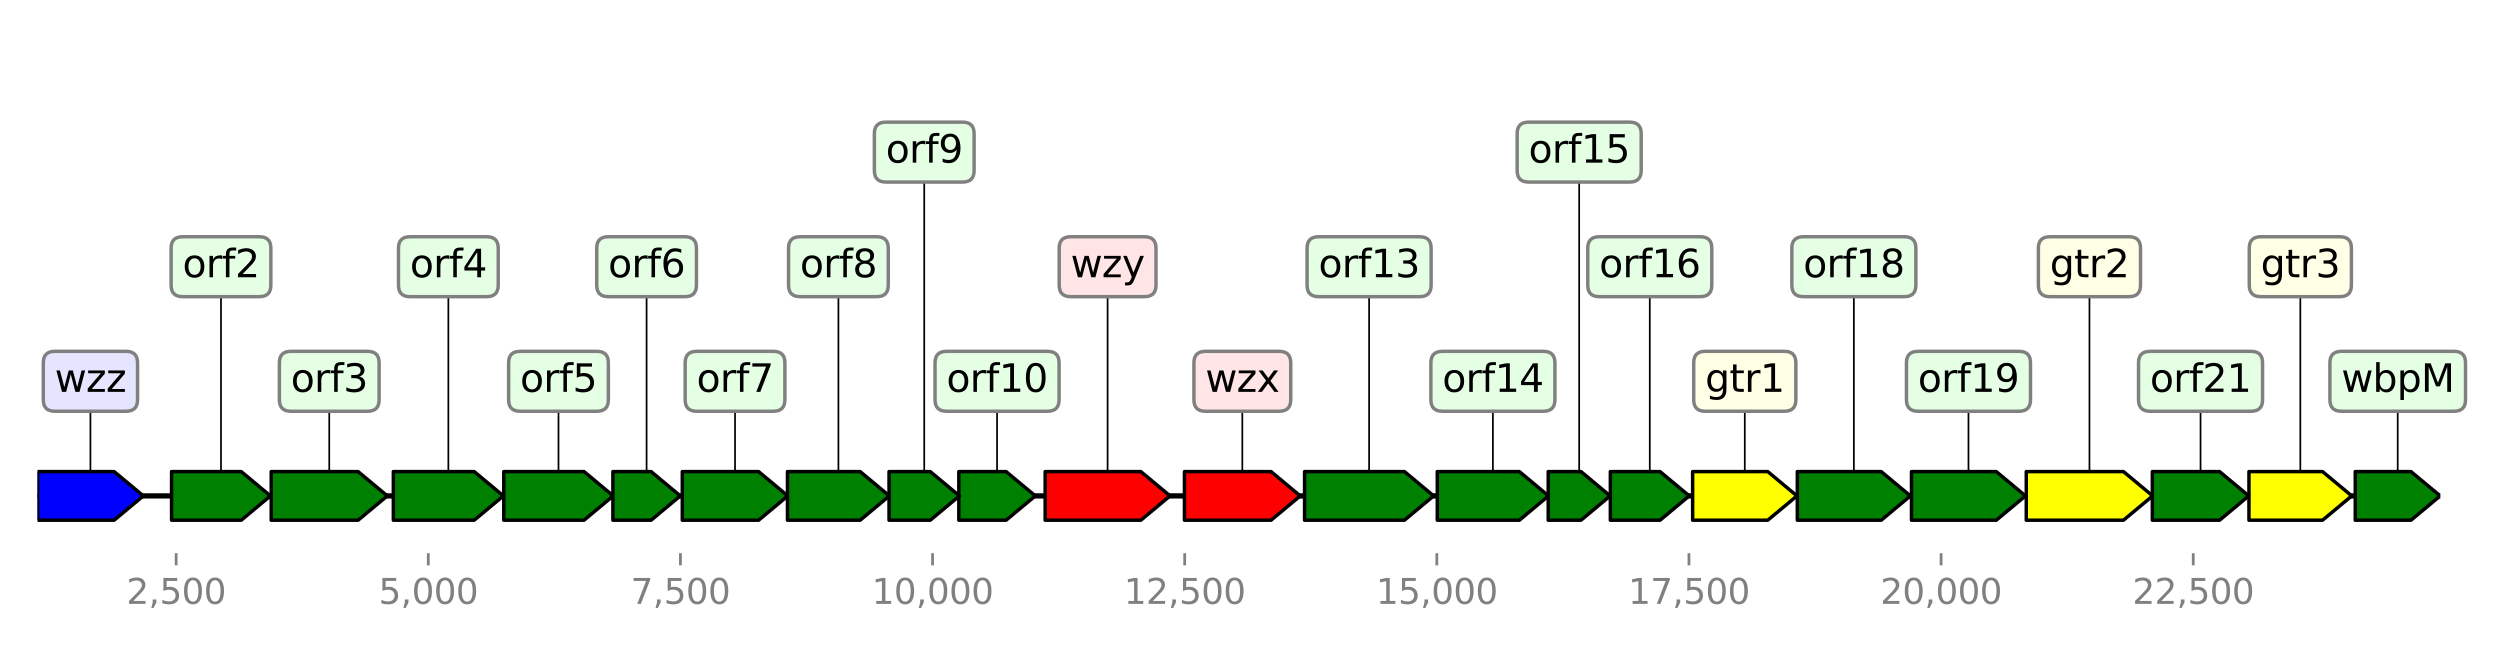 <?xml version="1.0" encoding="utf-8" standalone="no"?>
<!DOCTYPE svg PUBLIC "-//W3C//DTD SVG 1.1//EN"
  "http://www.w3.org/Graphics/SVG/1.1/DTD/svg11.dtd">
<svg height="187.2pt" version="1.1" viewBox="0 0 720 187.2" width="720pt" xmlns="http://www.w3.org/2000/svg" xmlns:xlink="http://www.w3.org/1999/xlink">
 <defs>
  <style type="text/css">*{stroke-linecap:butt;stroke-linejoin:round;}</style>
 </defs>
 <g id="figure_1">
  <g id="patch_1">
   <path d="M 0 187.2 
L 720 187.2 
L 720 0 
L 0 0 
z
" style="fill:#ffffff;"/>
  </g>
  <g id="axes_1">
   <g id="line2d_1">
    <path clip-path="url(#p754d51e301)" d="M 10.8 142.818 
L 702.778 142.818 
" style="fill:none;stroke:#000000;stroke-linecap:square;stroke-width:1.5;"/>
   </g>
   <g id="line2d_2">
    <path clip-path="url(#p754d51e301)" d="M 394.302 76.809 
L 394.302 142.818 
" style="fill:none;stroke:#000000;stroke-linecap:square;stroke-width:0.5;"/>
   </g>
   <g id="line2d_3">
    <path clip-path="url(#p754d51e301)" d="M 601.762 76.809 
L 601.762 142.818 
" style="fill:none;stroke:#000000;stroke-linecap:square;stroke-width:0.5;"/>
   </g>
   <g id="line2d_4">
    <path clip-path="url(#p754d51e301)" d="M 318.986 76.809 
L 318.986 142.818 
" style="fill:none;stroke:#000000;stroke-linecap:square;stroke-width:0.5;"/>
   </g>
   <g id="line2d_5">
    <path clip-path="url(#p754d51e301)" d="M 94.824 109.813 
L 94.824 142.818 
" style="fill:none;stroke:#000000;stroke-linecap:square;stroke-width:0.5;"/>
   </g>
   <g id="line2d_6">
    <path clip-path="url(#p754d51e301)" d="M 357.791 109.813 
L 357.791 142.818 
" style="fill:none;stroke:#000000;stroke-linecap:square;stroke-width:0.5;"/>
   </g>
   <g id="line2d_7">
    <path clip-path="url(#p754d51e301)" d="M 566.921 109.813 
L 566.921 142.818 
" style="fill:none;stroke:#000000;stroke-linecap:square;stroke-width:0.5;"/>
   </g>
   <g id="line2d_8">
    <path clip-path="url(#p754d51e301)" d="M 533.911 76.809 
L 533.911 142.818 
" style="fill:none;stroke:#000000;stroke-linecap:square;stroke-width:0.5;"/>
   </g>
   <g id="line2d_9">
    <path clip-path="url(#p754d51e301)" d="M 429.955 109.813 
L 429.955 142.818 
" style="fill:none;stroke:#000000;stroke-linecap:square;stroke-width:0.5;"/>
   </g>
   <g id="line2d_10">
    <path clip-path="url(#p754d51e301)" d="M 129.127 76.809 
L 129.127 142.818 
" style="fill:none;stroke:#000000;stroke-linecap:square;stroke-width:0.5;"/>
   </g>
   <g id="line2d_11">
    <path clip-path="url(#p754d51e301)" d="M 160.845 109.813 
L 160.845 142.818 
" style="fill:none;stroke:#000000;stroke-linecap:square;stroke-width:0.5;"/>
   </g>
   <g id="line2d_12">
    <path clip-path="url(#p754d51e301)" d="M 26.043 109.813 
L 26.043 142.818 
" style="fill:none;stroke:#000000;stroke-linecap:square;stroke-width:0.5;"/>
   </g>
   <g id="line2d_13">
    <path clip-path="url(#p754d51e301)" d="M 211.69 109.813 
L 211.69 142.818 
" style="fill:none;stroke:#000000;stroke-linecap:square;stroke-width:0.5;"/>
   </g>
   <g id="line2d_14">
    <path clip-path="url(#p754d51e301)" d="M 502.498 109.813 
L 502.498 142.818 
" style="fill:none;stroke:#000000;stroke-linecap:square;stroke-width:0.5;"/>
   </g>
   <g id="line2d_15">
    <path clip-path="url(#p754d51e301)" d="M 662.497 76.809 
L 662.497 142.818 
" style="fill:none;stroke:#000000;stroke-linecap:square;stroke-width:0.5;"/>
   </g>
   <g id="line2d_16">
    <path clip-path="url(#p754d51e301)" d="M 241.462 76.809 
L 241.462 142.818 
" style="fill:none;stroke:#000000;stroke-linecap:square;stroke-width:0.5;"/>
   </g>
   <g id="line2d_17">
    <path clip-path="url(#p754d51e301)" d="M 63.643 76.809 
L 63.643 142.818 
" style="fill:none;stroke:#000000;stroke-linecap:square;stroke-width:0.5;"/>
   </g>
   <g id="line2d_18">
    <path clip-path="url(#p754d51e301)" d="M 633.756 109.813 
L 633.756 142.818 
" style="fill:none;stroke:#000000;stroke-linecap:square;stroke-width:0.5;"/>
   </g>
   <g id="line2d_19">
    <path clip-path="url(#p754d51e301)" d="M 690.541 109.813 
L 690.541 142.818 
" style="fill:none;stroke:#000000;stroke-linecap:square;stroke-width:0.5;"/>
   </g>
   <g id="line2d_20">
    <path clip-path="url(#p754d51e301)" d="M 475.136 76.809 
L 475.136 142.818 
" style="fill:none;stroke:#000000;stroke-linecap:square;stroke-width:0.5;"/>
   </g>
   <g id="line2d_21">
    <path clip-path="url(#p754d51e301)" d="M 287.151 109.813 
L 287.151 142.818 
" style="fill:none;stroke:#000000;stroke-linecap:square;stroke-width:0.5;"/>
   </g>
   <g id="line2d_22">
    <path clip-path="url(#p754d51e301)" d="M 266.18 43.804 
L 266.18 142.818 
" style="fill:none;stroke:#000000;stroke-linecap:square;stroke-width:0.5;"/>
   </g>
   <g id="line2d_23">
    <path clip-path="url(#p754d51e301)" d="M 186.217 76.809 
L 186.217 142.818 
" style="fill:none;stroke:#000000;stroke-linecap:square;stroke-width:0.5;"/>
   </g>
   <g id="line2d_24">
    <path clip-path="url(#p754d51e301)" d="M 454.804 43.804 
L 454.804 142.818 
" style="fill:none;stroke:#000000;stroke-linecap:square;stroke-width:0.5;"/>
   </g>
   <g id="patch_2">
    <path clip-path="url(#p754d51e301)" d="M 375.712 135.818 
Q 390.101 135.818 404.49 135.818 
L 404.49 135.818 
Q 408.691 139.318 412.891 142.818 
Q 408.691 146.318 404.49 149.818 
L 404.49 149.818 
Q 390.101 149.818 375.712 149.818 
L 375.712 135.818 
z
" style="fill:#008000;stroke:#000000;stroke-linecap:round;"/>
   </g>
   <g id="patch_3">
    <path clip-path="url(#p754d51e301)" d="M 583.565 135.818 
Q 597.561 135.818 611.558 135.818 
L 611.558 135.818 
Q 615.759 139.318 619.959 142.818 
Q 615.759 146.318 611.558 149.818 
L 611.558 149.818 
Q 597.561 149.818 583.565 149.818 
L 583.565 135.818 
z
" style="fill:#ffff00;stroke:#000000;stroke-linecap:round;"/>
   </g>
   <g id="patch_4">
    <path clip-path="url(#p754d51e301)" d="M 301.006 135.818 
Q 314.787 135.818 328.568 135.818 
L 328.568 135.818 
Q 332.766 139.318 336.965 142.818 
Q 332.766 146.318 328.568 149.818 
L 328.568 149.818 
Q 314.787 149.818 301.006 149.818 
L 301.006 135.818 
z
" style="fill:#ff0000;stroke:#000000;stroke-linecap:round;"/>
   </g>
   <g id="patch_5">
    <path clip-path="url(#p754d51e301)" d="M 78.108 135.818 
Q 90.623 135.818 103.137 135.818 
L 103.137 135.818 
Q 107.338 139.318 111.54 142.818 
Q 107.338 146.318 103.137 149.818 
L 103.137 149.818 
Q 90.623 149.818 78.108 149.818 
L 78.108 135.818 
z
" style="fill:#008000;stroke:#000000;stroke-linecap:round;"/>
   </g>
   <g id="patch_6">
    <path clip-path="url(#p754d51e301)" d="M 341.119 135.818 
Q 353.592 135.818 366.066 135.818 
L 366.066 135.818 
Q 370.265 139.318 374.463 142.818 
Q 370.265 146.318 366.066 149.818 
L 366.066 149.818 
Q 353.592 149.818 341.119 149.818 
L 341.119 135.818 
z
" style="fill:#ff0000;stroke:#000000;stroke-linecap:round;"/>
   </g>
   <g id="patch_7">
    <path clip-path="url(#p754d51e301)" d="M 550.51 135.818 
Q 562.721 135.818 574.931 135.818 
L 574.931 135.818 
Q 579.131 139.318 583.332 142.818 
Q 579.131 146.318 574.931 149.818 
L 574.931 149.818 
Q 562.721 149.818 550.51 149.818 
L 550.51 135.818 
z
" style="fill:#008000;stroke:#000000;stroke-linecap:round;"/>
   </g>
   <g id="patch_8">
    <path clip-path="url(#p754d51e301)" d="M 517.631 135.818 
Q 529.712 135.818 541.792 135.818 
L 541.792 135.818 
Q 545.992 139.318 550.191 142.818 
Q 545.992 146.318 541.792 149.818 
L 541.792 149.818 
Q 529.712 149.818 517.631 149.818 
L 517.631 135.818 
z
" style="fill:#008000;stroke:#000000;stroke-linecap:round;"/>
   </g>
   <g id="patch_9">
    <path clip-path="url(#p754d51e301)" d="M 413.937 135.818 
Q 425.757 135.818 437.578 135.818 
L 437.578 135.818 
Q 441.776 139.318 445.974 142.818 
Q 441.776 146.318 437.578 149.818 
L 437.578 149.818 
Q 425.757 149.818 413.937 149.818 
L 413.937 135.818 
z
" style="fill:#008000;stroke:#000000;stroke-linecap:round;"/>
   </g>
   <g id="patch_10">
    <path clip-path="url(#p754d51e301)" d="M 113.283 135.818 
Q 124.928 135.818 136.574 135.818 
L 136.574 135.818 
Q 140.773 139.318 144.972 142.818 
Q 140.773 146.318 136.574 149.818 
L 136.574 149.818 
Q 124.928 149.818 113.283 149.818 
L 113.283 135.818 
z
" style="fill:#008000;stroke:#000000;stroke-linecap:round;"/>
   </g>
   <g id="patch_11">
    <path clip-path="url(#p754d51e301)" d="M 145.088 135.818 
Q 156.646 135.818 168.205 135.818 
L 168.205 135.818 
Q 172.404 139.318 176.603 142.818 
Q 172.404 146.318 168.205 149.818 
L 168.205 149.818 
Q 156.646 149.818 145.088 149.818 
L 145.088 135.818 
z
" style="fill:#008000;stroke:#000000;stroke-linecap:round;"/>
   </g>
   <g id="patch_12">
    <path clip-path="url(#p754d51e301)" d="M 10.809 135.818 
Q 21.842 135.818 32.876 135.818 
L 32.876 135.818 
Q 37.077 139.318 41.278 142.818 
Q 37.077 146.318 32.876 149.818 
L 32.876 149.818 
Q 21.842 149.818 10.809 149.818 
L 10.809 135.818 
z
" style="fill:#0000ff;stroke:#000000;stroke-linecap:round;"/>
   </g>
   <g id="patch_13">
    <path clip-path="url(#p754d51e301)" d="M 196.499 135.818 
Q 207.49 135.818 218.481 135.818 
L 218.481 135.818 
Q 222.681 139.318 226.881 142.818 
Q 222.681 146.318 218.481 149.818 
L 218.481 149.818 
Q 207.49 149.818 196.499 149.818 
L 196.499 135.818 
z
" style="fill:#008000;stroke:#000000;stroke-linecap:round;"/>
   </g>
   <g id="patch_14">
    <path clip-path="url(#p754d51e301)" d="M 487.481 135.818 
Q 498.298 135.818 509.115 135.818 
L 509.115 135.818 
Q 513.315 139.318 517.514 142.818 
Q 513.315 146.318 509.115 149.818 
L 509.115 149.818 
Q 498.298 149.818 487.481 149.818 
L 487.481 135.818 
z
" style="fill:#ffff00;stroke:#000000;stroke-linecap:round;"/>
   </g>
   <g id="patch_15">
    <path clip-path="url(#p754d51e301)" d="M 647.698 135.818 
Q 658.297 135.818 668.896 135.818 
L 668.896 135.818 
Q 673.096 139.318 677.296 142.818 
Q 673.096 146.318 668.896 149.818 
L 668.896 149.818 
Q 658.297 149.818 647.698 149.818 
L 647.698 135.818 
z
" style="fill:#ffff00;stroke:#000000;stroke-linecap:round;"/>
   </g>
   <g id="patch_16">
    <path clip-path="url(#p754d51e301)" d="M 226.794 135.818 
Q 237.263 135.818 247.733 135.818 
L 247.733 135.818 
Q 251.931 139.318 256.13 142.818 
Q 251.931 146.318 247.733 149.818 
L 247.733 149.818 
Q 237.263 149.818 226.794 149.818 
L 226.794 135.818 
z
" style="fill:#008000;stroke:#000000;stroke-linecap:round;"/>
   </g>
   <g id="patch_17">
    <path clip-path="url(#p754d51e301)" d="M 49.411 135.818 
Q 59.444 135.818 69.477 135.818 
L 69.477 135.818 
Q 73.676 139.318 77.876 142.818 
Q 73.676 146.318 69.477 149.818 
L 69.477 149.818 
Q 59.444 149.818 49.411 149.818 
L 49.411 135.818 
z
" style="fill:#008000;stroke:#000000;stroke-linecap:round;"/>
   </g>
   <g id="patch_18">
    <path clip-path="url(#p754d51e301)" d="M 619.872 135.818 
Q 629.555 135.818 639.237 135.818 
L 639.237 135.818 
Q 643.438 139.318 647.64 142.818 
Q 643.438 146.318 639.237 149.818 
L 639.237 149.818 
Q 629.555 149.818 619.872 149.818 
L 619.872 135.818 
z
" style="fill:#008000;stroke:#000000;stroke-linecap:round;"/>
   </g>
   <g id="patch_19">
    <path clip-path="url(#p754d51e301)" d="M 678.312 135.818 
Q 686.342 135.818 694.371 135.818 
L 694.371 135.818 
Q 698.57 139.318 702.769 142.818 
Q 698.57 146.318 694.371 149.818 
L 694.371 149.818 
Q 686.342 149.818 678.312 149.818 
L 678.312 135.818 
z
" style="fill:#008000;stroke:#000000;stroke-linecap:round;"/>
   </g>
   <g id="patch_20">
    <path clip-path="url(#p754d51e301)" d="M 463.779 135.818 
Q 470.937 135.818 478.095 135.818 
L 478.095 135.818 
Q 482.294 139.318 486.493 142.818 
Q 482.294 146.318 478.095 149.818 
L 478.095 149.818 
Q 470.937 149.818 463.779 149.818 
L 463.779 135.818 
z
" style="fill:#008000;stroke:#000000;stroke-linecap:round;"/>
   </g>
   <g id="patch_21">
    <path clip-path="url(#p754d51e301)" d="M 276.143 135.818 
Q 282.952 135.818 289.761 135.818 
L 289.761 135.818 
Q 293.96 139.318 298.16 142.818 
Q 293.96 146.318 289.761 149.818 
L 289.761 149.818 
Q 282.952 149.818 276.143 149.818 
L 276.143 135.818 
z
" style="fill:#008000;stroke:#000000;stroke-linecap:round;"/>
   </g>
   <g id="patch_22">
    <path clip-path="url(#p754d51e301)" d="M 256.043 135.818 
Q 261.98 135.818 267.918 135.818 
L 267.918 135.818 
Q 272.117 139.318 276.317 142.818 
Q 272.117 146.318 267.918 149.818 
L 267.918 149.818 
Q 261.98 149.818 256.043 149.818 
L 256.043 135.818 
z
" style="fill:#008000;stroke:#000000;stroke-linecap:round;"/>
   </g>
   <g id="patch_23">
    <path clip-path="url(#p754d51e301)" d="M 176.516 135.818 
Q 182.018 135.818 187.52 135.818 
L 187.52 135.818 
Q 191.719 139.318 195.918 142.818 
Q 191.719 146.318 187.52 149.818 
L 187.52 149.818 
Q 182.018 149.818 176.516 149.818 
L 176.516 135.818 
z
" style="fill:#008000;stroke:#000000;stroke-linecap:round;"/>
   </g>
   <g id="patch_24">
    <path clip-path="url(#p754d51e301)" d="M 445.887 135.818 
Q 450.605 135.818 455.322 135.818 
L 455.322 135.818 
Q 459.522 139.318 463.721 142.818 
Q 459.522 146.318 455.322 149.818 
L 455.322 149.818 
Q 450.605 149.818 445.887 149.818 
L 445.887 135.818 
z
" style="fill:#008000;stroke:#000000;stroke-linecap:round;"/>
   </g>
   <g id="matplotlib.axis_1">
    <g id="xtick_1">
     <g id="line2d_25">
      <defs>
       <path d="M 0 0 
L 0 3.5 
" id="mf76cb0fa4f" style="stroke:#808080;stroke-width:0.8;"/>
      </defs>
      <g>
       <use style="fill:#808080;stroke:#808080;stroke-width:0.8;" x="50.732" xlink:href="#mf76cb0fa4f" y="159.32"/>
      </g>
     </g>
     <g id="text_1">
      <!-- 2,500 -->
      <g style="fill:#808080;" transform="translate(36.418 173.918)scale(0.1 -0.1)">
       <defs>
        <path d="M 1228 531 
L 3431 531 
L 3431 0 
L 469 0 
L 469 531 
Q 828 903 1448 1529 
Q 2069 2156 2228 2338 
Q 2531 2678 2651 2914 
Q 2772 3150 2772 3378 
Q 2772 3750 2511 3984 
Q 2250 4219 1831 4219 
Q 1534 4219 1204 4116 
Q 875 4013 500 3803 
L 500 4441 
Q 881 4594 1212 4672 
Q 1544 4750 1819 4750 
Q 2544 4750 2975 4387 
Q 3406 4025 3406 3419 
Q 3406 3131 3298 2873 
Q 3191 2616 2906 2266 
Q 2828 2175 2409 1742 
Q 1991 1309 1228 531 
z
" id="DejaVuSans-32" transform="scale(0.016)"/>
        <path d="M 750 794 
L 1409 794 
L 1409 256 
L 897 -744 
L 494 -744 
L 750 256 
L 750 794 
z
" id="DejaVuSans-2c" transform="scale(0.016)"/>
        <path d="M 691 4666 
L 3169 4666 
L 3169 4134 
L 1269 4134 
L 1269 2991 
Q 1406 3038 1543 3061 
Q 1681 3084 1819 3084 
Q 2600 3084 3056 2656 
Q 3513 2228 3513 1497 
Q 3513 744 3044 326 
Q 2575 -91 1722 -91 
Q 1428 -91 1123 -41 
Q 819 9 494 109 
L 494 744 
Q 775 591 1075 516 
Q 1375 441 1709 441 
Q 2250 441 2565 725 
Q 2881 1009 2881 1497 
Q 2881 1984 2565 2268 
Q 2250 2553 1709 2553 
Q 1456 2553 1204 2497 
Q 953 2441 691 2322 
L 691 4666 
z
" id="DejaVuSans-35" transform="scale(0.016)"/>
        <path d="M 2034 4250 
Q 1547 4250 1301 3770 
Q 1056 3291 1056 2328 
Q 1056 1369 1301 889 
Q 1547 409 2034 409 
Q 2525 409 2770 889 
Q 3016 1369 3016 2328 
Q 3016 3291 2770 3770 
Q 2525 4250 2034 4250 
z
M 2034 4750 
Q 2819 4750 3233 4129 
Q 3647 3509 3647 2328 
Q 3647 1150 3233 529 
Q 2819 -91 2034 -91 
Q 1250 -91 836 529 
Q 422 1150 422 2328 
Q 422 3509 836 4129 
Q 1250 4750 2034 4750 
z
" id="DejaVuSans-30" transform="scale(0.016)"/>
       </defs>
       <use xlink:href="#DejaVuSans-32"/>
       <use x="63.623" xlink:href="#DejaVuSans-2c"/>
       <use x="95.41" xlink:href="#DejaVuSans-35"/>
       <use x="159.033" xlink:href="#DejaVuSans-30"/>
       <use x="222.656" xlink:href="#DejaVuSans-30"/>
      </g>
     </g>
    </g>
    <g id="xtick_2">
     <g id="line2d_26">
      <g>
       <use style="fill:#808080;stroke:#808080;stroke-width:0.8;" x="123.347" xlink:href="#mf76cb0fa4f" y="159.32"/>
      </g>
     </g>
     <g id="text_2">
      <!-- 5,000 -->
      <g style="fill:#808080;" transform="translate(109.033 173.918)scale(0.1 -0.1)">
       <use xlink:href="#DejaVuSans-35"/>
       <use x="63.623" xlink:href="#DejaVuSans-2c"/>
       <use x="95.41" xlink:href="#DejaVuSans-30"/>
       <use x="159.033" xlink:href="#DejaVuSans-30"/>
       <use x="222.656" xlink:href="#DejaVuSans-30"/>
      </g>
     </g>
    </g>
    <g id="xtick_3">
     <g id="line2d_27">
      <g>
       <use style="fill:#808080;stroke:#808080;stroke-width:0.8;" x="195.962" xlink:href="#mf76cb0fa4f" y="159.32"/>
      </g>
     </g>
     <g id="text_3">
      <!-- 7,500 -->
      <g style="fill:#808080;" transform="translate(181.648 173.918)scale(0.1 -0.1)">
       <defs>
        <path d="M 525 4666 
L 3525 4666 
L 3525 4397 
L 1831 0 
L 1172 0 
L 2766 4134 
L 525 4134 
L 525 4666 
z
" id="DejaVuSans-37" transform="scale(0.016)"/>
       </defs>
       <use xlink:href="#DejaVuSans-37"/>
       <use x="63.623" xlink:href="#DejaVuSans-2c"/>
       <use x="95.41" xlink:href="#DejaVuSans-35"/>
       <use x="159.033" xlink:href="#DejaVuSans-30"/>
       <use x="222.656" xlink:href="#DejaVuSans-30"/>
      </g>
     </g>
    </g>
    <g id="xtick_4">
     <g id="line2d_28">
      <g>
       <use style="fill:#808080;stroke:#808080;stroke-width:0.8;" x="268.576" xlink:href="#mf76cb0fa4f" y="159.32"/>
      </g>
     </g>
     <g id="text_4">
      <!-- 10,000 -->
      <g style="fill:#808080;" transform="translate(251.081 173.918)scale(0.1 -0.1)">
       <defs>
        <path d="M 794 531 
L 1825 531 
L 1825 4091 
L 703 3866 
L 703 4441 
L 1819 4666 
L 2450 4666 
L 2450 531 
L 3481 531 
L 3481 0 
L 794 0 
L 794 531 
z
" id="DejaVuSans-31" transform="scale(0.016)"/>
       </defs>
       <use xlink:href="#DejaVuSans-31"/>
       <use x="63.623" xlink:href="#DejaVuSans-30"/>
       <use x="127.246" xlink:href="#DejaVuSans-2c"/>
       <use x="159.033" xlink:href="#DejaVuSans-30"/>
       <use x="222.656" xlink:href="#DejaVuSans-30"/>
       <use x="286.279" xlink:href="#DejaVuSans-30"/>
      </g>
     </g>
    </g>
    <g id="xtick_5">
     <g id="line2d_29">
      <g>
       <use style="fill:#808080;stroke:#808080;stroke-width:0.8;" x="341.191" xlink:href="#mf76cb0fa4f" y="159.32"/>
      </g>
     </g>
     <g id="text_5">
      <!-- 12,500 -->
      <g style="fill:#808080;" transform="translate(323.696 173.918)scale(0.1 -0.1)">
       <use xlink:href="#DejaVuSans-31"/>
       <use x="63.623" xlink:href="#DejaVuSans-32"/>
       <use x="127.246" xlink:href="#DejaVuSans-2c"/>
       <use x="159.033" xlink:href="#DejaVuSans-35"/>
       <use x="222.656" xlink:href="#DejaVuSans-30"/>
       <use x="286.279" xlink:href="#DejaVuSans-30"/>
      </g>
     </g>
    </g>
    <g id="xtick_6">
     <g id="line2d_30">
      <g>
       <use style="fill:#808080;stroke:#808080;stroke-width:0.8;" x="413.806" xlink:href="#mf76cb0fa4f" y="159.32"/>
      </g>
     </g>
     <g id="text_6">
      <!-- 15,000 -->
      <g style="fill:#808080;" transform="translate(396.311 173.918)scale(0.1 -0.1)">
       <use xlink:href="#DejaVuSans-31"/>
       <use x="63.623" xlink:href="#DejaVuSans-35"/>
       <use x="127.246" xlink:href="#DejaVuSans-2c"/>
       <use x="159.033" xlink:href="#DejaVuSans-30"/>
       <use x="222.656" xlink:href="#DejaVuSans-30"/>
       <use x="286.279" xlink:href="#DejaVuSans-30"/>
      </g>
     </g>
    </g>
    <g id="xtick_7">
     <g id="line2d_31">
      <g>
       <use style="fill:#808080;stroke:#808080;stroke-width:0.8;" x="486.421" xlink:href="#mf76cb0fa4f" y="159.32"/>
      </g>
     </g>
     <g id="text_7">
      <!-- 17,500 -->
      <g style="fill:#808080;" transform="translate(468.925 173.918)scale(0.1 -0.1)">
       <use xlink:href="#DejaVuSans-31"/>
       <use x="63.623" xlink:href="#DejaVuSans-37"/>
       <use x="127.246" xlink:href="#DejaVuSans-2c"/>
       <use x="159.033" xlink:href="#DejaVuSans-35"/>
       <use x="222.656" xlink:href="#DejaVuSans-30"/>
       <use x="286.279" xlink:href="#DejaVuSans-30"/>
      </g>
     </g>
    </g>
    <g id="xtick_8">
     <g id="line2d_32">
      <g>
       <use style="fill:#808080;stroke:#808080;stroke-width:0.8;" x="559.035" xlink:href="#mf76cb0fa4f" y="159.32"/>
      </g>
     </g>
     <g id="text_8">
      <!-- 20,000 -->
      <g style="fill:#808080;" transform="translate(541.54 173.918)scale(0.1 -0.1)">
       <use xlink:href="#DejaVuSans-32"/>
       <use x="63.623" xlink:href="#DejaVuSans-30"/>
       <use x="127.246" xlink:href="#DejaVuSans-2c"/>
       <use x="159.033" xlink:href="#DejaVuSans-30"/>
       <use x="222.656" xlink:href="#DejaVuSans-30"/>
       <use x="286.279" xlink:href="#DejaVuSans-30"/>
      </g>
     </g>
    </g>
    <g id="xtick_9">
     <g id="line2d_33">
      <g>
       <use style="fill:#808080;stroke:#808080;stroke-width:0.8;" x="631.65" xlink:href="#mf76cb0fa4f" y="159.32"/>
      </g>
     </g>
     <g id="text_9">
      <!-- 22,500 -->
      <g style="fill:#808080;" transform="translate(614.155 173.918)scale(0.1 -0.1)">
       <use xlink:href="#DejaVuSans-32"/>
       <use x="63.623" xlink:href="#DejaVuSans-32"/>
       <use x="127.246" xlink:href="#DejaVuSans-2c"/>
       <use x="159.033" xlink:href="#DejaVuSans-35"/>
       <use x="222.656" xlink:href="#DejaVuSans-30"/>
       <use x="286.279" xlink:href="#DejaVuSans-30"/>
      </g>
     </g>
    </g>
   </g>
   <g id="linkto_orf13">
    <g id="patch_25">
     <a xlink:href="orf13">
      <path d="M 379.74 85.432 
L 408.863 85.432 
Q 412.163 85.432 412.163 82.132 
L 412.163 71.486 
Q 412.163 68.186 408.863 68.186 
L 379.74 68.186 
Q 376.44 68.186 376.44 71.486 
L 376.44 82.132 
Q 376.44 85.432 379.74 85.432 
z
" style="fill:#e5ffe5;stroke:#808080;stroke-linejoin:miter;"/>
     </a>
    </g>
    <!-- orf13 -->
    <g transform="translate(379.74 79.844)scale(0.11 -0.11)">
     <defs>
      <path d="M 1959 3097 
Q 1497 3097 1228 2736 
Q 959 2375 959 1747 
Q 959 1119 1226 758 
Q 1494 397 1959 397 
Q 2419 397 2687 759 
Q 2956 1122 2956 1747 
Q 2956 2369 2687 2733 
Q 2419 3097 1959 3097 
z
M 1959 3584 
Q 2709 3584 3137 3096 
Q 3566 2609 3566 1747 
Q 3566 888 3137 398 
Q 2709 -91 1959 -91 
Q 1206 -91 779 398 
Q 353 888 353 1747 
Q 353 2609 779 3096 
Q 1206 3584 1959 3584 
z
" id="DejaVuSans-6f" transform="scale(0.016)"/>
      <path d="M 2631 2963 
Q 2534 3019 2420 3045 
Q 2306 3072 2169 3072 
Q 1681 3072 1420 2755 
Q 1159 2438 1159 1844 
L 1159 0 
L 581 0 
L 581 3500 
L 1159 3500 
L 1159 2956 
Q 1341 3275 1631 3429 
Q 1922 3584 2338 3584 
Q 2397 3584 2469 3576 
Q 2541 3569 2628 3553 
L 2631 2963 
z
" id="DejaVuSans-72" transform="scale(0.016)"/>
      <path d="M 2375 4863 
L 2375 4384 
L 1825 4384 
Q 1516 4384 1395 4259 
Q 1275 4134 1275 3809 
L 1275 3500 
L 2222 3500 
L 2222 3053 
L 1275 3053 
L 1275 0 
L 697 0 
L 697 3053 
L 147 3053 
L 147 3500 
L 697 3500 
L 697 3744 
Q 697 4328 969 4595 
Q 1241 4863 1831 4863 
L 2375 4863 
z
" id="DejaVuSans-66" transform="scale(0.016)"/>
      <path d="M 2597 2516 
Q 3050 2419 3304 2112 
Q 3559 1806 3559 1356 
Q 3559 666 3084 287 
Q 2609 -91 1734 -91 
Q 1441 -91 1130 -33 
Q 819 25 488 141 
L 488 750 
Q 750 597 1062 519 
Q 1375 441 1716 441 
Q 2309 441 2620 675 
Q 2931 909 2931 1356 
Q 2931 1769 2642 2001 
Q 2353 2234 1838 2234 
L 1294 2234 
L 1294 2753 
L 1863 2753 
Q 2328 2753 2575 2939 
Q 2822 3125 2822 3475 
Q 2822 3834 2567 4026 
Q 2313 4219 1838 4219 
Q 1578 4219 1281 4162 
Q 984 4106 628 3988 
L 628 4550 
Q 988 4650 1302 4700 
Q 1616 4750 1894 4750 
Q 2613 4750 3031 4423 
Q 3450 4097 3450 3541 
Q 3450 3153 3228 2886 
Q 3006 2619 2597 2516 
z
" id="DejaVuSans-33" transform="scale(0.016)"/>
     </defs>
     <use xlink:href="#DejaVuSans-6f"/>
     <use x="61.182" xlink:href="#DejaVuSans-72"/>
     <use x="102.295" xlink:href="#DejaVuSans-66"/>
     <use x="137.5" xlink:href="#DejaVuSans-31"/>
     <use x="201.123" xlink:href="#DejaVuSans-33"/>
    </g>
   </g>
   <g id="linkto_gtr2">
    <g id="patch_26">
     <a xlink:href="gtr2">
      <path d="M 590.354 85.432 
L 613.17 85.432 
Q 616.47 85.432 616.47 82.132 
L 616.47 71.486 
Q 616.47 68.186 613.17 68.186 
L 590.354 68.186 
Q 587.054 68.186 587.054 71.486 
L 587.054 82.132 
Q 587.054 85.432 590.354 85.432 
z
" style="fill:#ffffe5;stroke:#808080;stroke-linejoin:miter;"/>
     </a>
    </g>
    <!-- gtr2 -->
    <g transform="translate(590.354 79.844)scale(0.11 -0.11)">
     <defs>
      <path d="M 2906 1791 
Q 2906 2416 2648 2759 
Q 2391 3103 1925 3103 
Q 1463 3103 1205 2759 
Q 947 2416 947 1791 
Q 947 1169 1205 825 
Q 1463 481 1925 481 
Q 2391 481 2648 825 
Q 2906 1169 2906 1791 
z
M 3481 434 
Q 3481 -459 3084 -895 
Q 2688 -1331 1869 -1331 
Q 1566 -1331 1297 -1286 
Q 1028 -1241 775 -1147 
L 775 -588 
Q 1028 -725 1275 -790 
Q 1522 -856 1778 -856 
Q 2344 -856 2625 -561 
Q 2906 -266 2906 331 
L 2906 616 
Q 2728 306 2450 153 
Q 2172 0 1784 0 
Q 1141 0 747 490 
Q 353 981 353 1791 
Q 353 2603 747 3093 
Q 1141 3584 1784 3584 
Q 2172 3584 2450 3431 
Q 2728 3278 2906 2969 
L 2906 3500 
L 3481 3500 
L 3481 434 
z
" id="DejaVuSans-67" transform="scale(0.016)"/>
      <path d="M 1172 4494 
L 1172 3500 
L 2356 3500 
L 2356 3053 
L 1172 3053 
L 1172 1153 
Q 1172 725 1289 603 
Q 1406 481 1766 481 
L 2356 481 
L 2356 0 
L 1766 0 
Q 1100 0 847 248 
Q 594 497 594 1153 
L 594 3053 
L 172 3053 
L 172 3500 
L 594 3500 
L 594 4494 
L 1172 4494 
z
" id="DejaVuSans-74" transform="scale(0.016)"/>
     </defs>
     <use xlink:href="#DejaVuSans-67"/>
     <use x="63.477" xlink:href="#DejaVuSans-74"/>
     <use x="102.686" xlink:href="#DejaVuSans-72"/>
     <use x="143.799" xlink:href="#DejaVuSans-32"/>
    </g>
   </g>
   <g id="linkto_wzy">
    <g id="patch_27">
     <a xlink:href="wzy">
      <path d="M 308.346 85.432 
L 329.626 85.432 
Q 332.926 85.432 332.926 82.132 
L 332.926 71.486 
Q 332.926 68.186 329.626 68.186 
L 308.346 68.186 
Q 305.046 68.186 305.046 71.486 
L 305.046 82.132 
Q 305.046 85.432 308.346 85.432 
z
" style="fill:#ffe5e5;stroke:#808080;stroke-linejoin:miter;"/>
     </a>
    </g>
    <!-- wzy -->
    <g transform="translate(308.346 79.844)scale(0.11 -0.11)">
     <defs>
      <path d="M 269 3500 
L 844 3500 
L 1563 769 
L 2278 3500 
L 2956 3500 
L 3675 769 
L 4391 3500 
L 4966 3500 
L 4050 0 
L 3372 0 
L 2619 2869 
L 1863 0 
L 1184 0 
L 269 3500 
z
" id="DejaVuSans-77" transform="scale(0.016)"/>
      <path d="M 353 3500 
L 3084 3500 
L 3084 2975 
L 922 459 
L 3084 459 
L 3084 0 
L 275 0 
L 275 525 
L 2438 3041 
L 353 3041 
L 353 3500 
z
" id="DejaVuSans-7a" transform="scale(0.016)"/>
      <path d="M 2059 -325 
Q 1816 -950 1584 -1140 
Q 1353 -1331 966 -1331 
L 506 -1331 
L 506 -850 
L 844 -850 
Q 1081 -850 1212 -737 
Q 1344 -625 1503 -206 
L 1606 56 
L 191 3500 
L 800 3500 
L 1894 763 
L 2988 3500 
L 3597 3500 
L 2059 -325 
z
" id="DejaVuSans-79" transform="scale(0.016)"/>
     </defs>
     <use xlink:href="#DejaVuSans-77"/>
     <use x="81.787" xlink:href="#DejaVuSans-7a"/>
     <use x="134.277" xlink:href="#DejaVuSans-79"/>
    </g>
   </g>
   <g id="linkto_orf3">
    <g id="patch_28">
     <a xlink:href="orf3">
      <path d="M 83.762 118.436 
L 105.886 118.436 
Q 109.186 118.436 109.186 115.136 
L 109.186 104.49 
Q 109.186 101.19 105.886 101.19 
L 83.762 101.19 
Q 80.462 101.19 80.462 104.49 
L 80.462 115.136 
Q 80.462 118.436 83.762 118.436 
z
" style="fill:#e5ffe5;stroke:#808080;stroke-linejoin:miter;"/>
     </a>
    </g>
    <!-- orf3 -->
    <g transform="translate(83.762 112.849)scale(0.11 -0.11)">
     <use xlink:href="#DejaVuSans-6f"/>
     <use x="61.182" xlink:href="#DejaVuSans-72"/>
     <use x="102.295" xlink:href="#DejaVuSans-66"/>
     <use x="137.5" xlink:href="#DejaVuSans-33"/>
    </g>
   </g>
   <g id="linkto_wzx">
    <g id="patch_29">
     <a xlink:href="wzx">
      <path d="M 347.151 118.436 
L 368.431 118.436 
Q 371.731 118.436 371.731 115.136 
L 371.731 104.49 
Q 371.731 101.19 368.431 101.19 
L 347.151 101.19 
Q 343.851 101.19 343.851 104.49 
L 343.851 115.136 
Q 343.851 118.436 347.151 118.436 
z
" style="fill:#ffe5e5;stroke:#808080;stroke-linejoin:miter;"/>
     </a>
    </g>
    <!-- wzx -->
    <g transform="translate(347.151 112.849)scale(0.11 -0.11)">
     <defs>
      <path d="M 3513 3500 
L 2247 1797 
L 3578 0 
L 2900 0 
L 1881 1375 
L 863 0 
L 184 0 
L 1544 1831 
L 300 3500 
L 978 3500 
L 1906 2253 
L 2834 3500 
L 3513 3500 
z
" id="DejaVuSans-78" transform="scale(0.016)"/>
     </defs>
     <use xlink:href="#DejaVuSans-77"/>
     <use x="81.787" xlink:href="#DejaVuSans-7a"/>
     <use x="134.277" xlink:href="#DejaVuSans-78"/>
    </g>
   </g>
   <g id="linkto_orf19">
    <g id="patch_30">
     <a xlink:href="orf19">
      <path d="M 552.36 118.436 
L 581.483 118.436 
Q 584.783 118.436 584.783 115.136 
L 584.783 104.49 
Q 584.783 101.19 581.483 101.19 
L 552.36 101.19 
Q 549.06 101.19 549.06 104.49 
L 549.06 115.136 
Q 549.06 118.436 552.36 118.436 
z
" style="fill:#e5ffe5;stroke:#808080;stroke-linejoin:miter;"/>
     </a>
    </g>
    <!-- orf19 -->
    <g transform="translate(552.36 112.849)scale(0.11 -0.11)">
     <defs>
      <path d="M 703 97 
L 703 672 
Q 941 559 1184 500 
Q 1428 441 1663 441 
Q 2288 441 2617 861 
Q 2947 1281 2994 2138 
Q 2813 1869 2534 1725 
Q 2256 1581 1919 1581 
Q 1219 1581 811 2004 
Q 403 2428 403 3163 
Q 403 3881 828 4315 
Q 1253 4750 1959 4750 
Q 2769 4750 3195 4129 
Q 3622 3509 3622 2328 
Q 3622 1225 3098 567 
Q 2575 -91 1691 -91 
Q 1453 -91 1209 -44 
Q 966 3 703 97 
z
M 1959 2075 
Q 2384 2075 2632 2365 
Q 2881 2656 2881 3163 
Q 2881 3666 2632 3958 
Q 2384 4250 1959 4250 
Q 1534 4250 1286 3958 
Q 1038 3666 1038 3163 
Q 1038 2656 1286 2365 
Q 1534 2075 1959 2075 
z
" id="DejaVuSans-39" transform="scale(0.016)"/>
     </defs>
     <use xlink:href="#DejaVuSans-6f"/>
     <use x="61.182" xlink:href="#DejaVuSans-72"/>
     <use x="102.295" xlink:href="#DejaVuSans-66"/>
     <use x="137.5" xlink:href="#DejaVuSans-31"/>
     <use x="201.123" xlink:href="#DejaVuSans-39"/>
    </g>
   </g>
   <g id="linkto_orf18">
    <g id="patch_31">
     <a xlink:href="orf18">
      <path d="M 519.349 85.432 
L 548.472 85.432 
Q 551.772 85.432 551.772 82.132 
L 551.772 71.486 
Q 551.772 68.186 548.472 68.186 
L 519.349 68.186 
Q 516.049 68.186 516.049 71.486 
L 516.049 82.132 
Q 516.049 85.432 519.349 85.432 
z
" style="fill:#e5ffe5;stroke:#808080;stroke-linejoin:miter;"/>
     </a>
    </g>
    <!-- orf18 -->
    <g transform="translate(519.349 79.844)scale(0.11 -0.11)">
     <defs>
      <path d="M 2034 2216 
Q 1584 2216 1326 1975 
Q 1069 1734 1069 1313 
Q 1069 891 1326 650 
Q 1584 409 2034 409 
Q 2484 409 2743 651 
Q 3003 894 3003 1313 
Q 3003 1734 2745 1975 
Q 2488 2216 2034 2216 
z
M 1403 2484 
Q 997 2584 770 2862 
Q 544 3141 544 3541 
Q 544 4100 942 4425 
Q 1341 4750 2034 4750 
Q 2731 4750 3128 4425 
Q 3525 4100 3525 3541 
Q 3525 3141 3298 2862 
Q 3072 2584 2669 2484 
Q 3125 2378 3379 2068 
Q 3634 1759 3634 1313 
Q 3634 634 3220 271 
Q 2806 -91 2034 -91 
Q 1263 -91 848 271 
Q 434 634 434 1313 
Q 434 1759 690 2068 
Q 947 2378 1403 2484 
z
M 1172 3481 
Q 1172 3119 1398 2916 
Q 1625 2713 2034 2713 
Q 2441 2713 2670 2916 
Q 2900 3119 2900 3481 
Q 2900 3844 2670 4047 
Q 2441 4250 2034 4250 
Q 1625 4250 1398 4047 
Q 1172 3844 1172 3481 
z
" id="DejaVuSans-38" transform="scale(0.016)"/>
     </defs>
     <use xlink:href="#DejaVuSans-6f"/>
     <use x="61.182" xlink:href="#DejaVuSans-72"/>
     <use x="102.295" xlink:href="#DejaVuSans-66"/>
     <use x="137.5" xlink:href="#DejaVuSans-31"/>
     <use x="201.123" xlink:href="#DejaVuSans-38"/>
    </g>
   </g>
   <g id="linkto_orf14">
    <g id="patch_32">
     <a xlink:href="orf14">
      <path d="M 415.394 118.436 
L 444.517 118.436 
Q 447.817 118.436 447.817 115.136 
L 447.817 104.49 
Q 447.817 101.19 444.517 101.19 
L 415.394 101.19 
Q 412.094 101.19 412.094 104.49 
L 412.094 115.136 
Q 412.094 118.436 415.394 118.436 
z
" style="fill:#e5ffe5;stroke:#808080;stroke-linejoin:miter;"/>
     </a>
    </g>
    <!-- orf14 -->
    <g transform="translate(415.394 112.849)scale(0.11 -0.11)">
     <defs>
      <path d="M 2419 4116 
L 825 1625 
L 2419 1625 
L 2419 4116 
z
M 2253 4666 
L 3047 4666 
L 3047 1625 
L 3713 1625 
L 3713 1100 
L 3047 1100 
L 3047 0 
L 2419 0 
L 2419 1100 
L 313 1100 
L 313 1709 
L 2253 4666 
z
" id="DejaVuSans-34" transform="scale(0.016)"/>
     </defs>
     <use xlink:href="#DejaVuSans-6f"/>
     <use x="61.182" xlink:href="#DejaVuSans-72"/>
     <use x="102.295" xlink:href="#DejaVuSans-66"/>
     <use x="137.5" xlink:href="#DejaVuSans-31"/>
     <use x="201.123" xlink:href="#DejaVuSans-34"/>
    </g>
   </g>
   <g id="linkto_orf4">
    <g id="patch_33">
     <a xlink:href="orf4">
      <path d="M 118.065 85.432 
L 140.189 85.432 
Q 143.489 85.432 143.489 82.132 
L 143.489 71.486 
Q 143.489 68.186 140.189 68.186 
L 118.065 68.186 
Q 114.765 68.186 114.765 71.486 
L 114.765 82.132 
Q 114.765 85.432 118.065 85.432 
z
" style="fill:#e5ffe5;stroke:#808080;stroke-linejoin:miter;"/>
     </a>
    </g>
    <!-- orf4 -->
    <g transform="translate(118.065 79.844)scale(0.11 -0.11)">
     <use xlink:href="#DejaVuSans-6f"/>
     <use x="61.182" xlink:href="#DejaVuSans-72"/>
     <use x="102.295" xlink:href="#DejaVuSans-66"/>
     <use x="137.5" xlink:href="#DejaVuSans-34"/>
    </g>
   </g>
   <g id="linkto_orf5">
    <g id="patch_34">
     <a xlink:href="orf5">
      <path d="M 149.783 118.436 
L 171.907 118.436 
Q 175.207 118.436 175.207 115.136 
L 175.207 104.49 
Q 175.207 101.19 171.907 101.19 
L 149.783 101.19 
Q 146.483 101.19 146.483 104.49 
L 146.483 115.136 
Q 146.483 118.436 149.783 118.436 
z
" style="fill:#e5ffe5;stroke:#808080;stroke-linejoin:miter;"/>
     </a>
    </g>
    <!-- orf5 -->
    <g transform="translate(149.783 112.849)scale(0.11 -0.11)">
     <use xlink:href="#DejaVuSans-6f"/>
     <use x="61.182" xlink:href="#DejaVuSans-72"/>
     <use x="102.295" xlink:href="#DejaVuSans-66"/>
     <use x="137.5" xlink:href="#DejaVuSans-35"/>
    </g>
   </g>
   <g id="linkto_wzz">
    <g id="patch_35">
     <a xlink:href="wzz">
      <path d="M 15.772 118.436 
L 36.315 118.436 
Q 39.615 118.436 39.615 115.136 
L 39.615 104.49 
Q 39.615 101.19 36.315 101.19 
L 15.772 101.19 
Q 12.472 101.19 12.472 104.49 
L 12.472 115.136 
Q 12.472 118.436 15.772 118.436 
z
" style="fill:#e5e5ff;stroke:#808080;stroke-linejoin:miter;"/>
     </a>
    </g>
    <!-- wzz -->
    <g transform="translate(15.772 112.849)scale(0.11 -0.11)">
     <use xlink:href="#DejaVuSans-77"/>
     <use x="81.787" xlink:href="#DejaVuSans-7a"/>
     <use x="134.277" xlink:href="#DejaVuSans-7a"/>
    </g>
   </g>
   <g id="linkto_orf7">
    <g id="patch_36">
     <a xlink:href="orf7">
      <path d="M 200.628 118.436 
L 222.752 118.436 
Q 226.052 118.436 226.052 115.136 
L 226.052 104.49 
Q 226.052 101.19 222.752 101.19 
L 200.628 101.19 
Q 197.328 101.19 197.328 104.49 
L 197.328 115.136 
Q 197.328 118.436 200.628 118.436 
z
" style="fill:#e5ffe5;stroke:#808080;stroke-linejoin:miter;"/>
     </a>
    </g>
    <!-- orf7 -->
    <g transform="translate(200.628 112.849)scale(0.11 -0.11)">
     <use xlink:href="#DejaVuSans-6f"/>
     <use x="61.182" xlink:href="#DejaVuSans-72"/>
     <use x="102.295" xlink:href="#DejaVuSans-66"/>
     <use x="137.5" xlink:href="#DejaVuSans-37"/>
    </g>
   </g>
   <g id="linkto_gtr1">
    <g id="patch_37">
     <a xlink:href="gtr1">
      <path d="M 491.089 118.436 
L 513.906 118.436 
Q 517.206 118.436 517.206 115.136 
L 517.206 104.49 
Q 517.206 101.19 513.906 101.19 
L 491.089 101.19 
Q 487.789 101.19 487.789 104.49 
L 487.789 115.136 
Q 487.789 118.436 491.089 118.436 
z
" style="fill:#ffffe5;stroke:#808080;stroke-linejoin:miter;"/>
     </a>
    </g>
    <!-- gtr1 -->
    <g transform="translate(491.089 112.849)scale(0.11 -0.11)">
     <use xlink:href="#DejaVuSans-67"/>
     <use x="63.477" xlink:href="#DejaVuSans-74"/>
     <use x="102.686" xlink:href="#DejaVuSans-72"/>
     <use x="143.799" xlink:href="#DejaVuSans-31"/>
    </g>
   </g>
   <g id="linkto_gtr3">
    <g id="patch_38">
     <a xlink:href="gtr3">
      <path d="M 651.089 85.432 
L 673.905 85.432 
Q 677.205 85.432 677.205 82.132 
L 677.205 71.486 
Q 677.205 68.186 673.905 68.186 
L 651.089 68.186 
Q 647.789 68.186 647.789 71.486 
L 647.789 82.132 
Q 647.789 85.432 651.089 85.432 
z
" style="fill:#ffffe5;stroke:#808080;stroke-linejoin:miter;"/>
     </a>
    </g>
    <!-- gtr3 -->
    <g transform="translate(651.089 79.844)scale(0.11 -0.11)">
     <use xlink:href="#DejaVuSans-67"/>
     <use x="63.477" xlink:href="#DejaVuSans-74"/>
     <use x="102.686" xlink:href="#DejaVuSans-72"/>
     <use x="143.799" xlink:href="#DejaVuSans-33"/>
    </g>
   </g>
   <g id="linkto_orf8">
    <g id="patch_39">
     <a xlink:href="orf8">
      <path d="M 230.4 85.432 
L 252.524 85.432 
Q 255.824 85.432 255.824 82.132 
L 255.824 71.486 
Q 255.824 68.186 252.524 68.186 
L 230.4 68.186 
Q 227.1 68.186 227.1 71.486 
L 227.1 82.132 
Q 227.1 85.432 230.4 85.432 
z
" style="fill:#e5ffe5;stroke:#808080;stroke-linejoin:miter;"/>
     </a>
    </g>
    <!-- orf8 -->
    <g transform="translate(230.4 79.844)scale(0.11 -0.11)">
     <use xlink:href="#DejaVuSans-6f"/>
     <use x="61.182" xlink:href="#DejaVuSans-72"/>
     <use x="102.295" xlink:href="#DejaVuSans-66"/>
     <use x="137.5" xlink:href="#DejaVuSans-38"/>
    </g>
   </g>
   <g id="linkto_orf2">
    <g id="patch_40">
     <a xlink:href="orf2">
      <path d="M 52.581 85.432 
L 74.705 85.432 
Q 78.005 85.432 78.005 82.132 
L 78.005 71.486 
Q 78.005 68.186 74.705 68.186 
L 52.581 68.186 
Q 49.281 68.186 49.281 71.486 
L 49.281 82.132 
Q 49.281 85.432 52.581 85.432 
z
" style="fill:#e5ffe5;stroke:#808080;stroke-linejoin:miter;"/>
     </a>
    </g>
    <!-- orf2 -->
    <g transform="translate(52.581 79.844)scale(0.11 -0.11)">
     <use xlink:href="#DejaVuSans-6f"/>
     <use x="61.182" xlink:href="#DejaVuSans-72"/>
     <use x="102.295" xlink:href="#DejaVuSans-66"/>
     <use x="137.5" xlink:href="#DejaVuSans-32"/>
    </g>
   </g>
   <g id="linkto_orf21">
    <g id="patch_41">
     <a xlink:href="orf21">
      <path d="M 619.195 118.436 
L 648.317 118.436 
Q 651.617 118.436 651.617 115.136 
L 651.617 104.49 
Q 651.617 101.19 648.317 101.19 
L 619.195 101.19 
Q 615.895 101.19 615.895 104.49 
L 615.895 115.136 
Q 615.895 118.436 619.195 118.436 
z
" style="fill:#e5ffe5;stroke:#808080;stroke-linejoin:miter;"/>
     </a>
    </g>
    <!-- orf21 -->
    <g transform="translate(619.195 112.849)scale(0.11 -0.11)">
     <use xlink:href="#DejaVuSans-6f"/>
     <use x="61.182" xlink:href="#DejaVuSans-72"/>
     <use x="102.295" xlink:href="#DejaVuSans-66"/>
     <use x="137.5" xlink:href="#DejaVuSans-32"/>
     <use x="201.123" xlink:href="#DejaVuSans-31"/>
    </g>
   </g>
   <g id="linkto_wbpM">
    <g id="patch_42">
     <a xlink:href="wbpM">
      <path d="M 674.314 118.436 
L 706.767 118.436 
Q 710.067 118.436 710.067 115.136 
L 710.067 104.49 
Q 710.067 101.19 706.767 101.19 
L 674.314 101.19 
Q 671.014 101.19 671.014 104.49 
L 671.014 115.136 
Q 671.014 118.436 674.314 118.436 
z
" style="fill:#e5ffe5;stroke:#808080;stroke-linejoin:miter;"/>
     </a>
    </g>
    <!-- wbpM -->
    <g transform="translate(674.314 112.849)scale(0.11 -0.11)">
     <defs>
      <path d="M 3116 1747 
Q 3116 2381 2855 2742 
Q 2594 3103 2138 3103 
Q 1681 3103 1420 2742 
Q 1159 2381 1159 1747 
Q 1159 1113 1420 752 
Q 1681 391 2138 391 
Q 2594 391 2855 752 
Q 3116 1113 3116 1747 
z
M 1159 2969 
Q 1341 3281 1617 3432 
Q 1894 3584 2278 3584 
Q 2916 3584 3314 3078 
Q 3713 2572 3713 1747 
Q 3713 922 3314 415 
Q 2916 -91 2278 -91 
Q 1894 -91 1617 61 
Q 1341 213 1159 525 
L 1159 0 
L 581 0 
L 581 4863 
L 1159 4863 
L 1159 2969 
z
" id="DejaVuSans-62" transform="scale(0.016)"/>
      <path d="M 1159 525 
L 1159 -1331 
L 581 -1331 
L 581 3500 
L 1159 3500 
L 1159 2969 
Q 1341 3281 1617 3432 
Q 1894 3584 2278 3584 
Q 2916 3584 3314 3078 
Q 3713 2572 3713 1747 
Q 3713 922 3314 415 
Q 2916 -91 2278 -91 
Q 1894 -91 1617 61 
Q 1341 213 1159 525 
z
M 3116 1747 
Q 3116 2381 2855 2742 
Q 2594 3103 2138 3103 
Q 1681 3103 1420 2742 
Q 1159 2381 1159 1747 
Q 1159 1113 1420 752 
Q 1681 391 2138 391 
Q 2594 391 2855 752 
Q 3116 1113 3116 1747 
z
" id="DejaVuSans-70" transform="scale(0.016)"/>
      <path d="M 628 4666 
L 1569 4666 
L 2759 1491 
L 3956 4666 
L 4897 4666 
L 4897 0 
L 4281 0 
L 4281 4097 
L 3078 897 
L 2444 897 
L 1241 4097 
L 1241 0 
L 628 0 
L 628 4666 
z
" id="DejaVuSans-4d" transform="scale(0.016)"/>
     </defs>
     <use xlink:href="#DejaVuSans-77"/>
     <use x="81.787" xlink:href="#DejaVuSans-62"/>
     <use x="145.264" xlink:href="#DejaVuSans-70"/>
     <use x="208.74" xlink:href="#DejaVuSans-4d"/>
    </g>
   </g>
   <g id="linkto_orf16">
    <g id="patch_43">
     <a xlink:href="orf16">
      <path d="M 460.575 85.432 
L 489.698 85.432 
Q 492.998 85.432 492.998 82.132 
L 492.998 71.486 
Q 492.998 68.186 489.698 68.186 
L 460.575 68.186 
Q 457.275 68.186 457.275 71.486 
L 457.275 82.132 
Q 457.275 85.432 460.575 85.432 
z
" style="fill:#e5ffe5;stroke:#808080;stroke-linejoin:miter;"/>
     </a>
    </g>
    <!-- orf16 -->
    <g transform="translate(460.575 79.844)scale(0.11 -0.11)">
     <defs>
      <path d="M 2113 2584 
Q 1688 2584 1439 2293 
Q 1191 2003 1191 1497 
Q 1191 994 1439 701 
Q 1688 409 2113 409 
Q 2538 409 2786 701 
Q 3034 994 3034 1497 
Q 3034 2003 2786 2293 
Q 2538 2584 2113 2584 
z
M 3366 4563 
L 3366 3988 
Q 3128 4100 2886 4159 
Q 2644 4219 2406 4219 
Q 1781 4219 1451 3797 
Q 1122 3375 1075 2522 
Q 1259 2794 1537 2939 
Q 1816 3084 2150 3084 
Q 2853 3084 3261 2657 
Q 3669 2231 3669 1497 
Q 3669 778 3244 343 
Q 2819 -91 2113 -91 
Q 1303 -91 875 529 
Q 447 1150 447 2328 
Q 447 3434 972 4092 
Q 1497 4750 2381 4750 
Q 2619 4750 2861 4703 
Q 3103 4656 3366 4563 
z
" id="DejaVuSans-36" transform="scale(0.016)"/>
     </defs>
     <use xlink:href="#DejaVuSans-6f"/>
     <use x="61.182" xlink:href="#DejaVuSans-72"/>
     <use x="102.295" xlink:href="#DejaVuSans-66"/>
     <use x="137.5" xlink:href="#DejaVuSans-31"/>
     <use x="201.123" xlink:href="#DejaVuSans-36"/>
    </g>
   </g>
   <g id="linkto_orf10">
    <g id="patch_44">
     <a xlink:href="orf10">
      <path d="M 272.59 118.436 
L 301.713 118.436 
Q 305.013 118.436 305.013 115.136 
L 305.013 104.49 
Q 305.013 101.19 301.713 101.19 
L 272.59 101.19 
Q 269.29 101.19 269.29 104.49 
L 269.29 115.136 
Q 269.29 118.436 272.59 118.436 
z
" style="fill:#e5ffe5;stroke:#808080;stroke-linejoin:miter;"/>
     </a>
    </g>
    <!-- orf10 -->
    <g transform="translate(272.59 112.849)scale(0.11 -0.11)">
     <use xlink:href="#DejaVuSans-6f"/>
     <use x="61.182" xlink:href="#DejaVuSans-72"/>
     <use x="102.295" xlink:href="#DejaVuSans-66"/>
     <use x="137.5" xlink:href="#DejaVuSans-31"/>
     <use x="201.123" xlink:href="#DejaVuSans-30"/>
    </g>
   </g>
   <g id="linkto_orf9">
    <g id="patch_45">
     <a xlink:href="orf9">
      <path d="M 255.118 52.427 
L 277.242 52.427 
Q 280.542 52.427 280.542 49.127 
L 280.542 38.481 
Q 280.542 35.181 277.242 35.181 
L 255.118 35.181 
Q 251.818 35.181 251.818 38.481 
L 251.818 49.127 
Q 251.818 52.427 255.118 52.427 
z
" style="fill:#e5ffe5;stroke:#808080;stroke-linejoin:miter;"/>
     </a>
    </g>
    <!-- orf9 -->
    <g transform="translate(255.118 46.84)scale(0.11 -0.11)">
     <use xlink:href="#DejaVuSans-6f"/>
     <use x="61.182" xlink:href="#DejaVuSans-72"/>
     <use x="102.295" xlink:href="#DejaVuSans-66"/>
     <use x="137.5" xlink:href="#DejaVuSans-39"/>
    </g>
   </g>
   <g id="linkto_orf6">
    <g id="patch_46">
     <a xlink:href="orf6">
      <path d="M 175.155 85.432 
L 197.279 85.432 
Q 200.579 85.432 200.579 82.132 
L 200.579 71.486 
Q 200.579 68.186 197.279 68.186 
L 175.155 68.186 
Q 171.855 68.186 171.855 71.486 
L 171.855 82.132 
Q 171.855 85.432 175.155 85.432 
z
" style="fill:#e5ffe5;stroke:#808080;stroke-linejoin:miter;"/>
     </a>
    </g>
    <!-- orf6 -->
    <g transform="translate(175.155 79.844)scale(0.11 -0.11)">
     <use xlink:href="#DejaVuSans-6f"/>
     <use x="61.182" xlink:href="#DejaVuSans-72"/>
     <use x="102.295" xlink:href="#DejaVuSans-66"/>
     <use x="137.5" xlink:href="#DejaVuSans-36"/>
    </g>
   </g>
   <g id="linkto_orf15">
    <g id="patch_47">
     <a xlink:href="orf15">
      <path d="M 440.243 52.427 
L 469.365 52.427 
Q 472.665 52.427 472.665 49.127 
L 472.665 38.481 
Q 472.665 35.181 469.365 35.181 
L 440.243 35.181 
Q 436.943 35.181 436.943 38.481 
L 436.943 49.127 
Q 436.943 52.427 440.243 52.427 
z
" style="fill:#e5ffe5;stroke:#808080;stroke-linejoin:miter;"/>
     </a>
    </g>
    <!-- orf15 -->
    <g transform="translate(440.243 46.84)scale(0.11 -0.11)">
     <use xlink:href="#DejaVuSans-6f"/>
     <use x="61.182" xlink:href="#DejaVuSans-72"/>
     <use x="102.295" xlink:href="#DejaVuSans-66"/>
     <use x="137.5" xlink:href="#DejaVuSans-31"/>
     <use x="201.123" xlink:href="#DejaVuSans-35"/>
    </g>
   </g>
  </g>
 </g>
 <defs>
  <clipPath id="p754d51e301">
   <rect height="148.52" width="691.978" x="10.8" y="10.8"/>
  </clipPath>
 </defs>
</svg>
